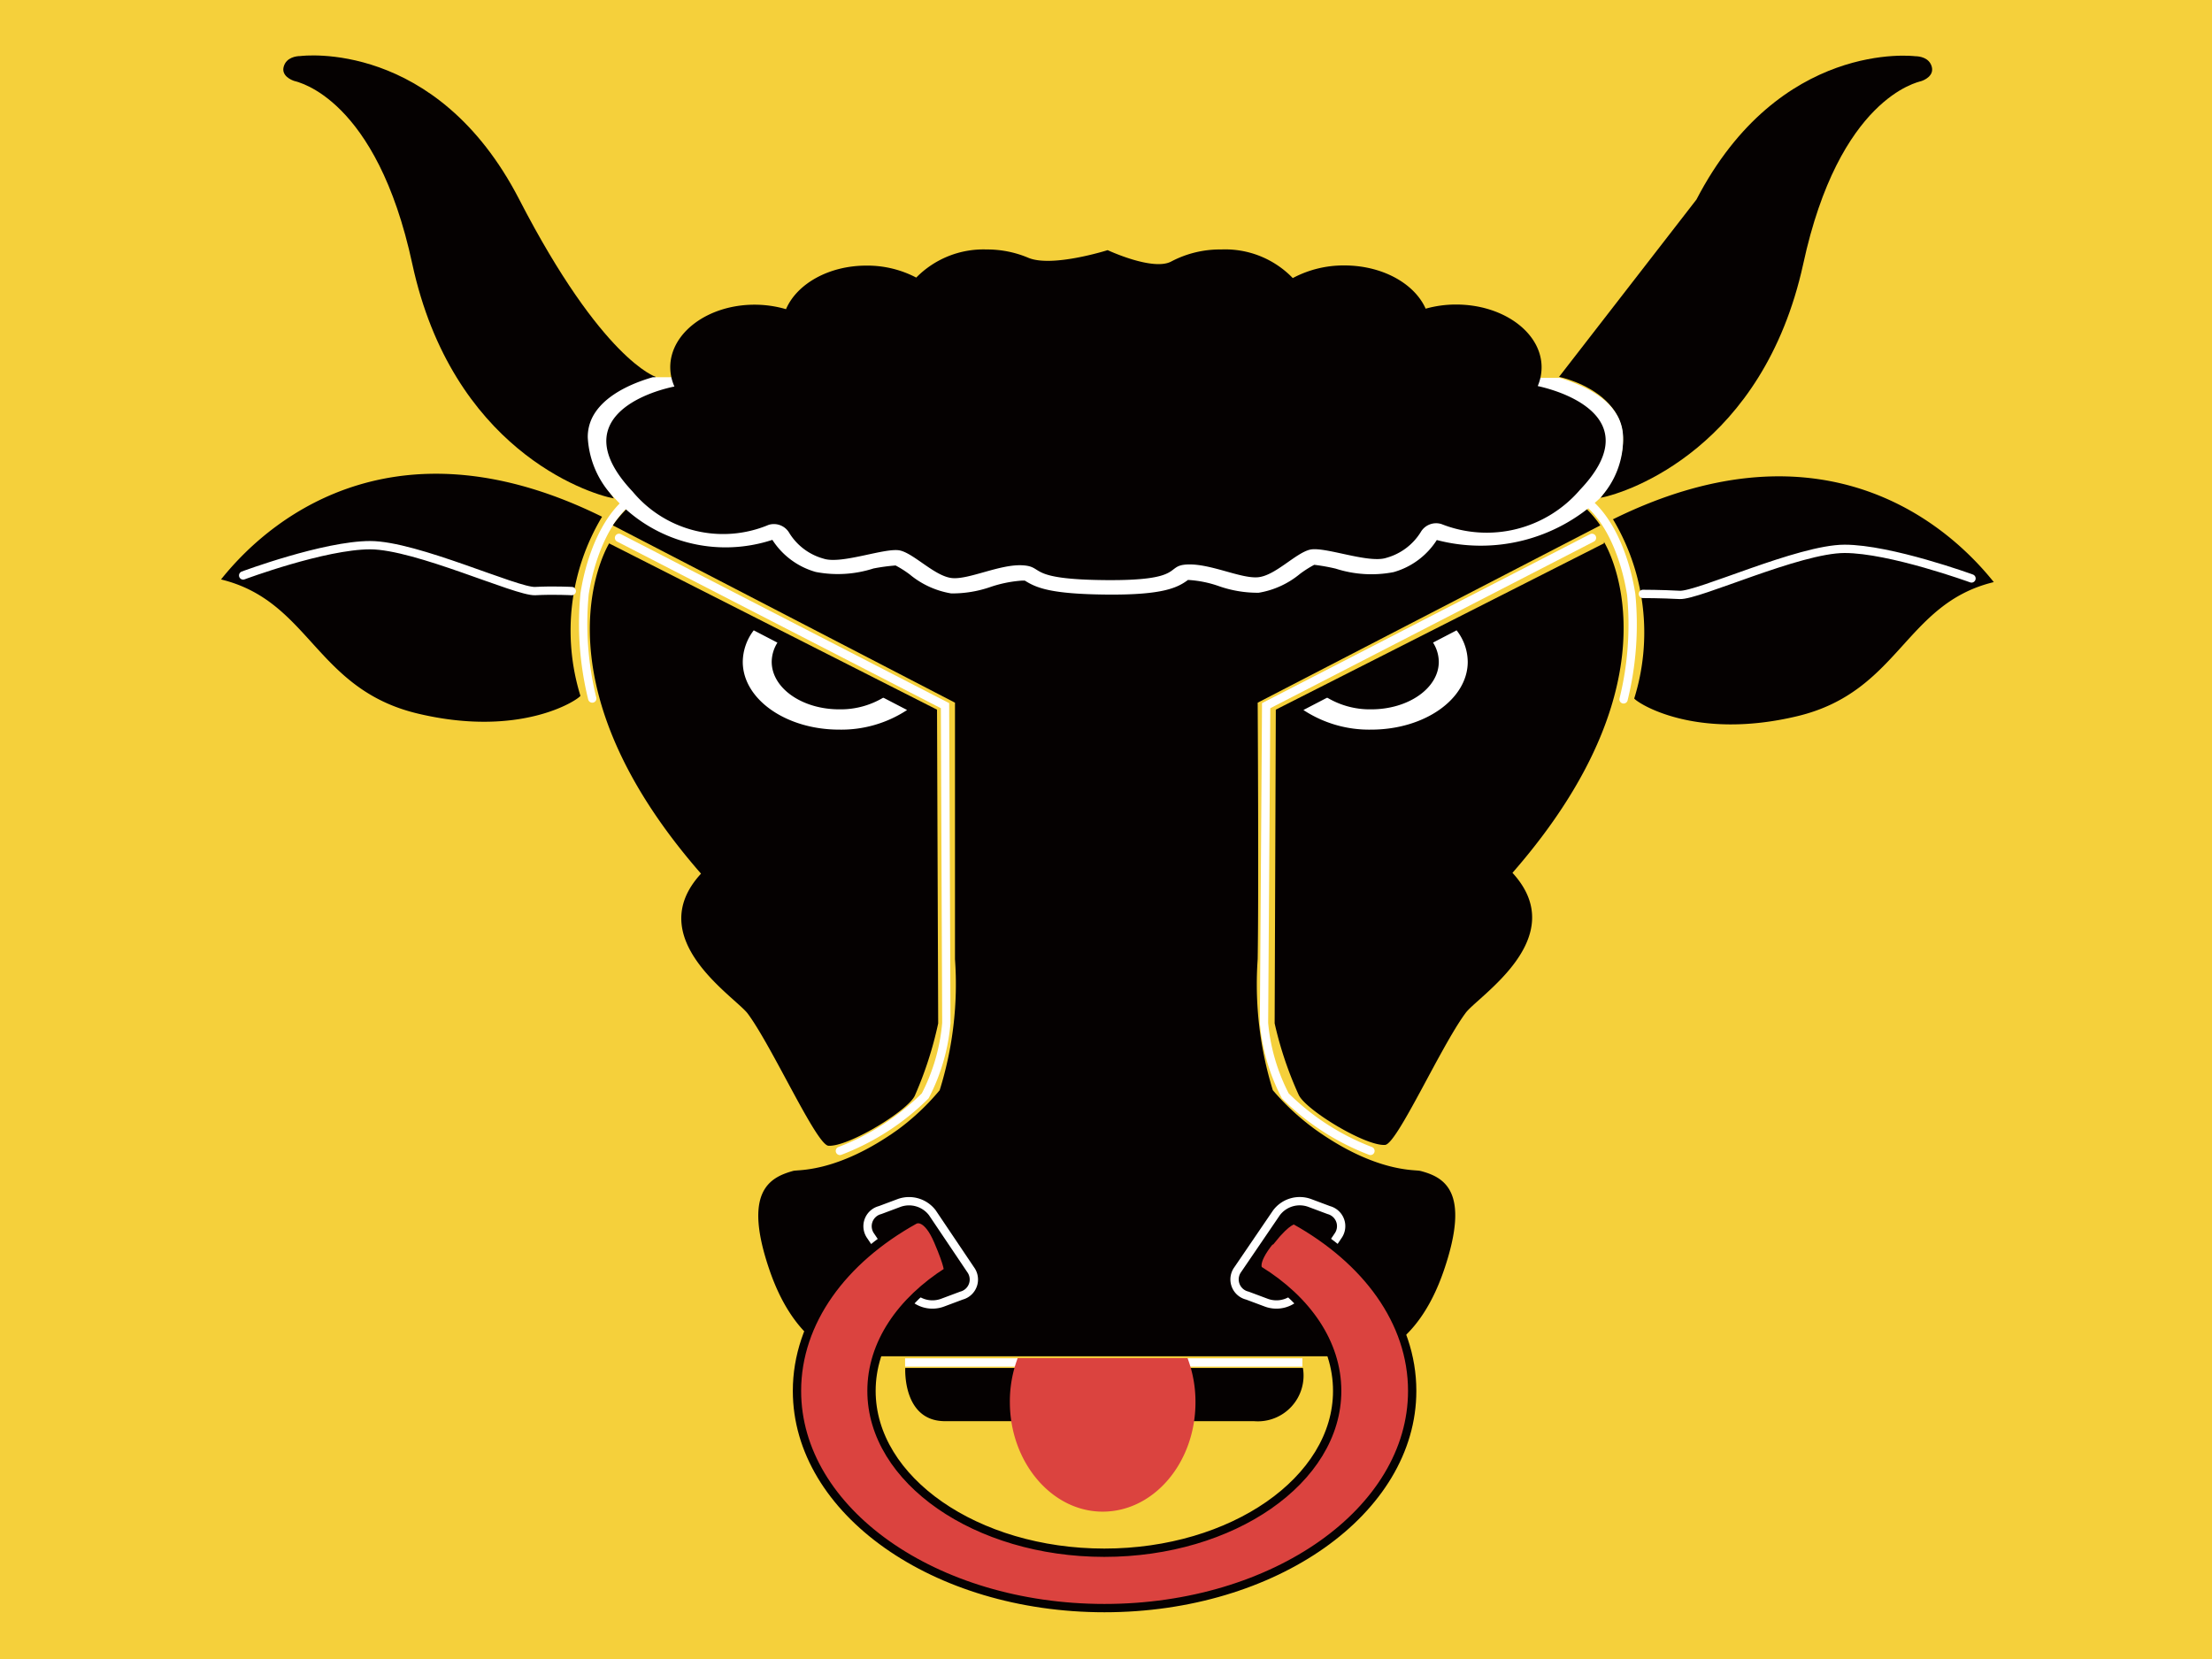 <svg id="圖層_1" data-name="圖層 1" xmlns="http://www.w3.org/2000/svg" viewBox="0 0 133 99.75"><defs><style>.cls-1{fill:#f5d03b;}.cls-2,.cls-3,.cls-4,.cls-8{fill:none;stroke-width:0.5px;}.cls-2,.cls-3,.cls-4{stroke:#fff;}.cls-2,.cls-4{stroke-linecap:round;}.cls-2{stroke-linejoin:round;}.cls-5{fill:#050101;}.cls-6{fill:#fff;}.cls-7{fill:#db433f;}.cls-8{stroke:#050101;}</style></defs><rect id="rect5" class="cls-1" width="133" height="99.75"/><path id="path7" class="cls-2" d="M35.61,42a18.78,18.78,0,0,1-.46-6.3c.37-2.38,1.41-4.83,3-5.83-.79-.82-4.8-4.88,1.57-6.82m57.9,19a18.78,18.78,0,0,0,.46-6.3c-.37-2.38-1.41-4.83-3-5.83.79-.82,4.8-4.88-1.57-6.82" transform="translate(0 0)"/><line id="line9" class="cls-3" x1="54.42" y1="81.92" x2="78.31" y2="81.92"/><path id="path11" class="cls-4" d="M95.72,32.34,76.13,42.43,76,61.51a11.76,11.76,0,0,0,1.28,4.38,14.7,14.7,0,0,0,5.12,3.31M37.22,32.34l19.6,10.09.08,19.08a11.66,11.66,0,0,1-1.27,4.38A14.74,14.74,0,0,1,50.5,69.2" transform="translate(0 0)"/><path id="path13" class="cls-5" d="M39.43,22.66s-3.22-1-8.21-10.67S18.14,3.36,18.06,3.37c-.25,0-.84.08-1,.63s.45.81.64.87,4.94,1,7.09,11c2.4,11.07,10.44,13.78,12.12,14.1-4.1-5.93,2.5-7.27,2.5-7.27" transform="translate(0 0)"/><path id="path15" class="cls-5" d="M102,12c5-9.62,13.08-8.63,13.15-8.62.26,0,.85.08,1,.63s-.45.81-.64.87-4.93,1-7.09,11C106,26.9,97.92,29.61,96.24,29.93c4.11-5.93-2.5-7.27-2.5-7.27" transform="translate(0 0)"/><path id="path17" class="cls-5" d="M97,31.25A13.29,13.29,0,0,1,98.26,42c.23.29,3.67,2.53,9.81,1.06s6.45-6.77,11.81-8.06c-3.39-4.24-11-9.66-22.91-3.77" transform="translate(0 0)"/><path id="path19" class="cls-2" d="M118.54,34.78S113.66,33,110.91,33s-8.82,2.83-9.92,2.77-2.21-.06-2.21-.06" transform="translate(0 0)"/><path id="path21" class="cls-5" d="M36.2,31.07a13.31,13.31,0,0,0-1.3,10.77c-.23.3-3.66,2.53-9.8,1.06s-6.46-6.76-11.81-8.06c3.38-4.24,11-9.65,22.91-3.77" transform="translate(0 0)"/><path id="path23" class="cls-2" d="M14.62,34.6s4.88-1.82,7.64-1.82,8.82,2.82,9.92,2.76,2.2,0,2.2,0" transform="translate(0 0)"/><path id="path25" class="cls-5" d="M54.43,82.25H78.34a2.75,2.75,0,0,1-2.94,3.2H56.82c-2.57,0-2.39-3.2-2.39-3.2" transform="translate(0 0)"/><path id="path27" class="cls-5" d="M36.62,32.67l19.72,10,.07,18.86A22.41,22.41,0,0,1,55,65.89c-.46.93-4,3.07-5.18,3-.71,0-3.36-5.91-4.85-7.93-.72-1-6.43-4.51-2.82-8.43-10.49-12-5.5-19.9-5.5-19.9" transform="translate(0 0)"/><path id="path29" class="cls-5" d="M96.44,32.67l-19.73,10-.07,18.86a22,22,0,0,0,1.45,4.31c.46.93,4,3.07,5.18,3,.71,0,3.35-5.91,4.85-7.93.72-1,6.42-4.51,2.82-8.43,10.48-12,5.5-19.9,5.5-19.9" transform="translate(0 0)"/><path id="path31" class="cls-6" d="M44.66,39.79c0,2.25,2.6,4.08,5.8,4.08a7.2,7.2,0,0,0,4.08-1.18L45.32,37.9a3.17,3.17,0,0,0-.66,1.89" transform="translate(0 0)"/><path id="path33" class="cls-5" d="M46.4,39.79c0,1.58,1.82,2.86,4.06,2.86a5,5,0,0,0,2.82-.81L46.84,38.5a2.21,2.21,0,0,0-.44,1.29" transform="translate(0 0)"/><path id="path35" class="cls-6" d="M88.25,39.79c0,2.25-2.6,4.08-5.81,4.08a7.19,7.19,0,0,1-4.07-1.18l9.21-4.79a3.11,3.11,0,0,1,.67,1.89" transform="translate(0 0)"/><path id="path37" class="cls-5" d="M86.51,39.79c0,1.58-1.82,2.86-4.06,2.86a5,5,0,0,1-2.82-.81l6.44-3.34a2.21,2.21,0,0,1,.44,1.29" transform="translate(0 0)"/><path id="path39" class="cls-5" d="M85.38,70.4c-.29-.08-2.65.12-6.3-2.49a14.77,14.77,0,0,1-2.55-2.36,21.59,21.59,0,0,1-.91-7.88c.07-4.12,0-15.42,0-15.42L96.22,31.59s-1.51-2.39-3.9-2.46c-1.17,0-19.82,0-25.79,0s-24.61-.08-25.78,0c-2.39.07-3.9,2.46-3.9,2.46L57.42,42.25s0,11.3,0,15.42a21.35,21.35,0,0,1-.92,7.88A14.25,14.25,0,0,1,54,67.91c-3.65,2.61-6,2.41-6.3,2.49-1.41.39-3.07,1.22-1.42,6s4.52,5.15,4.52,5.15h31.5s2.86-.34,4.51-5.15,0-5.63-1.42-6" transform="translate(0 0)"/><path id="path41" class="cls-6" d="M39.25,22.68c-1.86.54-3.15,1.4-3.66,2.47a2.63,2.63,0,0,0-.25,1.14A5.62,5.62,0,0,0,37,30a9,9,0,0,0,9.44,2.46h0a4.57,4.57,0,0,0,2.61,1.93,7,7,0,0,0,3.47-.21A11.58,11.58,0,0,1,53.85,34a6.32,6.32,0,0,1,.85.54,5.23,5.23,0,0,0,2.49,1.14,7,7,0,0,0,2.4-.4,7.53,7.53,0,0,1,1.85-.37l.1,0,.08,0c.7.44,1.56.81,4.94.84s4.25-.42,4.87-.88h0a6.69,6.69,0,0,1,1.85.37,7.06,7.06,0,0,0,2.4.4,5.23,5.23,0,0,0,2.49-1.14,6.72,6.72,0,0,1,.85-.54,11.58,11.58,0,0,1,1.29.23,7,7,0,0,0,3.48.21,4.54,4.54,0,0,0,2.6-1.93h0A10.42,10.42,0,0,0,96.15,30a5.2,5.2,0,0,0,1.44-3.71,2.73,2.73,0,0,0-.25-1.12c-.6-1.28-2.11-2-3.55-2.45" transform="translate(0 0)"/><path id="path43" class="cls-5" d="M92.46,23.21a2.89,2.89,0,0,0,.23-1.13c0-2.08-2.3-3.77-5.14-3.77a6.74,6.74,0,0,0-1.83.25c-.67-1.51-2.6-2.6-4.89-2.6a6.49,6.49,0,0,0-3.1.76A5.64,5.64,0,0,0,73.43,15a6.27,6.27,0,0,0-3,.72c-1.1.6-3.83-.68-3.83-.68s-3.34,1.06-4.77.46a6.35,6.35,0,0,0-2.51-.5,5.66,5.66,0,0,0-4.23,1.69,6.34,6.34,0,0,0-3-.72c-2.26,0-4.18,1.1-4.83,2.62a6.74,6.74,0,0,0-1.89-.27c-2.8,0-5.07,1.69-5.07,3.76a2.88,2.88,0,0,0,.25,1.16c-2.17.45-6.4,2.2-2.51,6.32a7.07,7.07,0,0,0,8.17,2,1.07,1.07,0,0,1,1.25.49,3.51,3.51,0,0,0,2.06,1.54c1.08.36,3.74-.69,4.6-.49s2.12,1.58,3.15,1.66,2.87-.85,4.22-.77.16.85,5,.89S70,34,71.39,33.94s3.19.85,4.23.77,2.27-1.45,3.14-1.66,3.52.85,4.6.49A3.54,3.54,0,0,0,85.42,32a1.07,1.07,0,0,1,1.25-.49A7.39,7.39,0,0,0,95,29.45c3.81-4-.36-5.76-2.55-6.24" transform="translate(0 0)"/><path id="path45" class="cls-5" d="M58.36,76.34a1,1,0,0,1-.55,1.56l-1.15.43a1.75,1.75,0,0,1-2-.6l-2.31-3.42a1,1,0,0,1,.56-1.55l1.15-.43a1.76,1.76,0,0,1,2,.59Z" transform="translate(0 0)"/><path id="path47" class="cls-5" d="M74.42,76.34A1,1,0,0,0,75,77.9l1.15.43a1.75,1.75,0,0,0,2-.6l2.3-3.42a1,1,0,0,0-.55-1.55l-1.15-.43a1.75,1.75,0,0,0-2,.59Z" transform="translate(0 0)"/><path id="path49" class="cls-3" d="M74.42,76.34A1,1,0,0,0,75,77.9l1.15.43a1.75,1.75,0,0,0,2-.6l2.3-3.42a1,1,0,0,0-.55-1.55l-1.15-.43a1.75,1.75,0,0,0-2,.59Zm-16.06,0a1,1,0,0,1-.55,1.56l-1.15.43a1.75,1.75,0,0,1-2-.6l-2.31-3.42a1,1,0,0,1,.56-1.55l1.15-.43a1.76,1.76,0,0,1,2,.59Z" transform="translate(0 0)"/><path id="path51" class="cls-7" d="M76.43,74.58c1-1.26,1.4-1.23,1.42-1.21,4.3,2.39,7.06,6.09,7.06,10.26,0,7.21-8.28,13.06-18.5,13.06S47.92,90.84,47.92,83.63c0-4.17,2.76-7.88,7.06-10.27.14-.08.76-.29,1.42,1.25S57,76.4,57,76.43c-2.82,1.79-4.6,4.35-4.6,7.2,0,5.36,6.3,9.73,14,9.73s14-4.37,14-9.73c0-2.88-1.82-5.48-4.7-7.26,0,0-.48-.36.69-1.79" transform="translate(0 0)"/><path id="path53" class="cls-8" d="M76.43,74.58c1-1.26,1.4-1.23,1.42-1.21,4.3,2.39,7.06,6.09,7.06,10.26,0,7.21-8.28,13.06-18.5,13.06S47.92,90.84,47.92,83.63c0-4.17,2.76-7.88,7.06-10.27.14-.08.76-.29,1.42,1.25S57,76.4,57,76.43c-2.82,1.79-4.6,4.35-4.6,7.2,0,5.36,6.3,9.73,14,9.73s14-4.37,14-9.73c0-2.88-1.82-5.48-4.7-7.26,0,0-.48-.36.69-1.79Z" transform="translate(0 0)"/><path id="path55" class="cls-7" d="M71.4,81.65a7.44,7.44,0,0,1,.48,2.66c0,3.63-2.5,6.58-5.58,6.58s-5.58-3-5.58-6.58a7.38,7.38,0,0,1,.47-2.65H71.4" transform="translate(0 0)"/></svg>